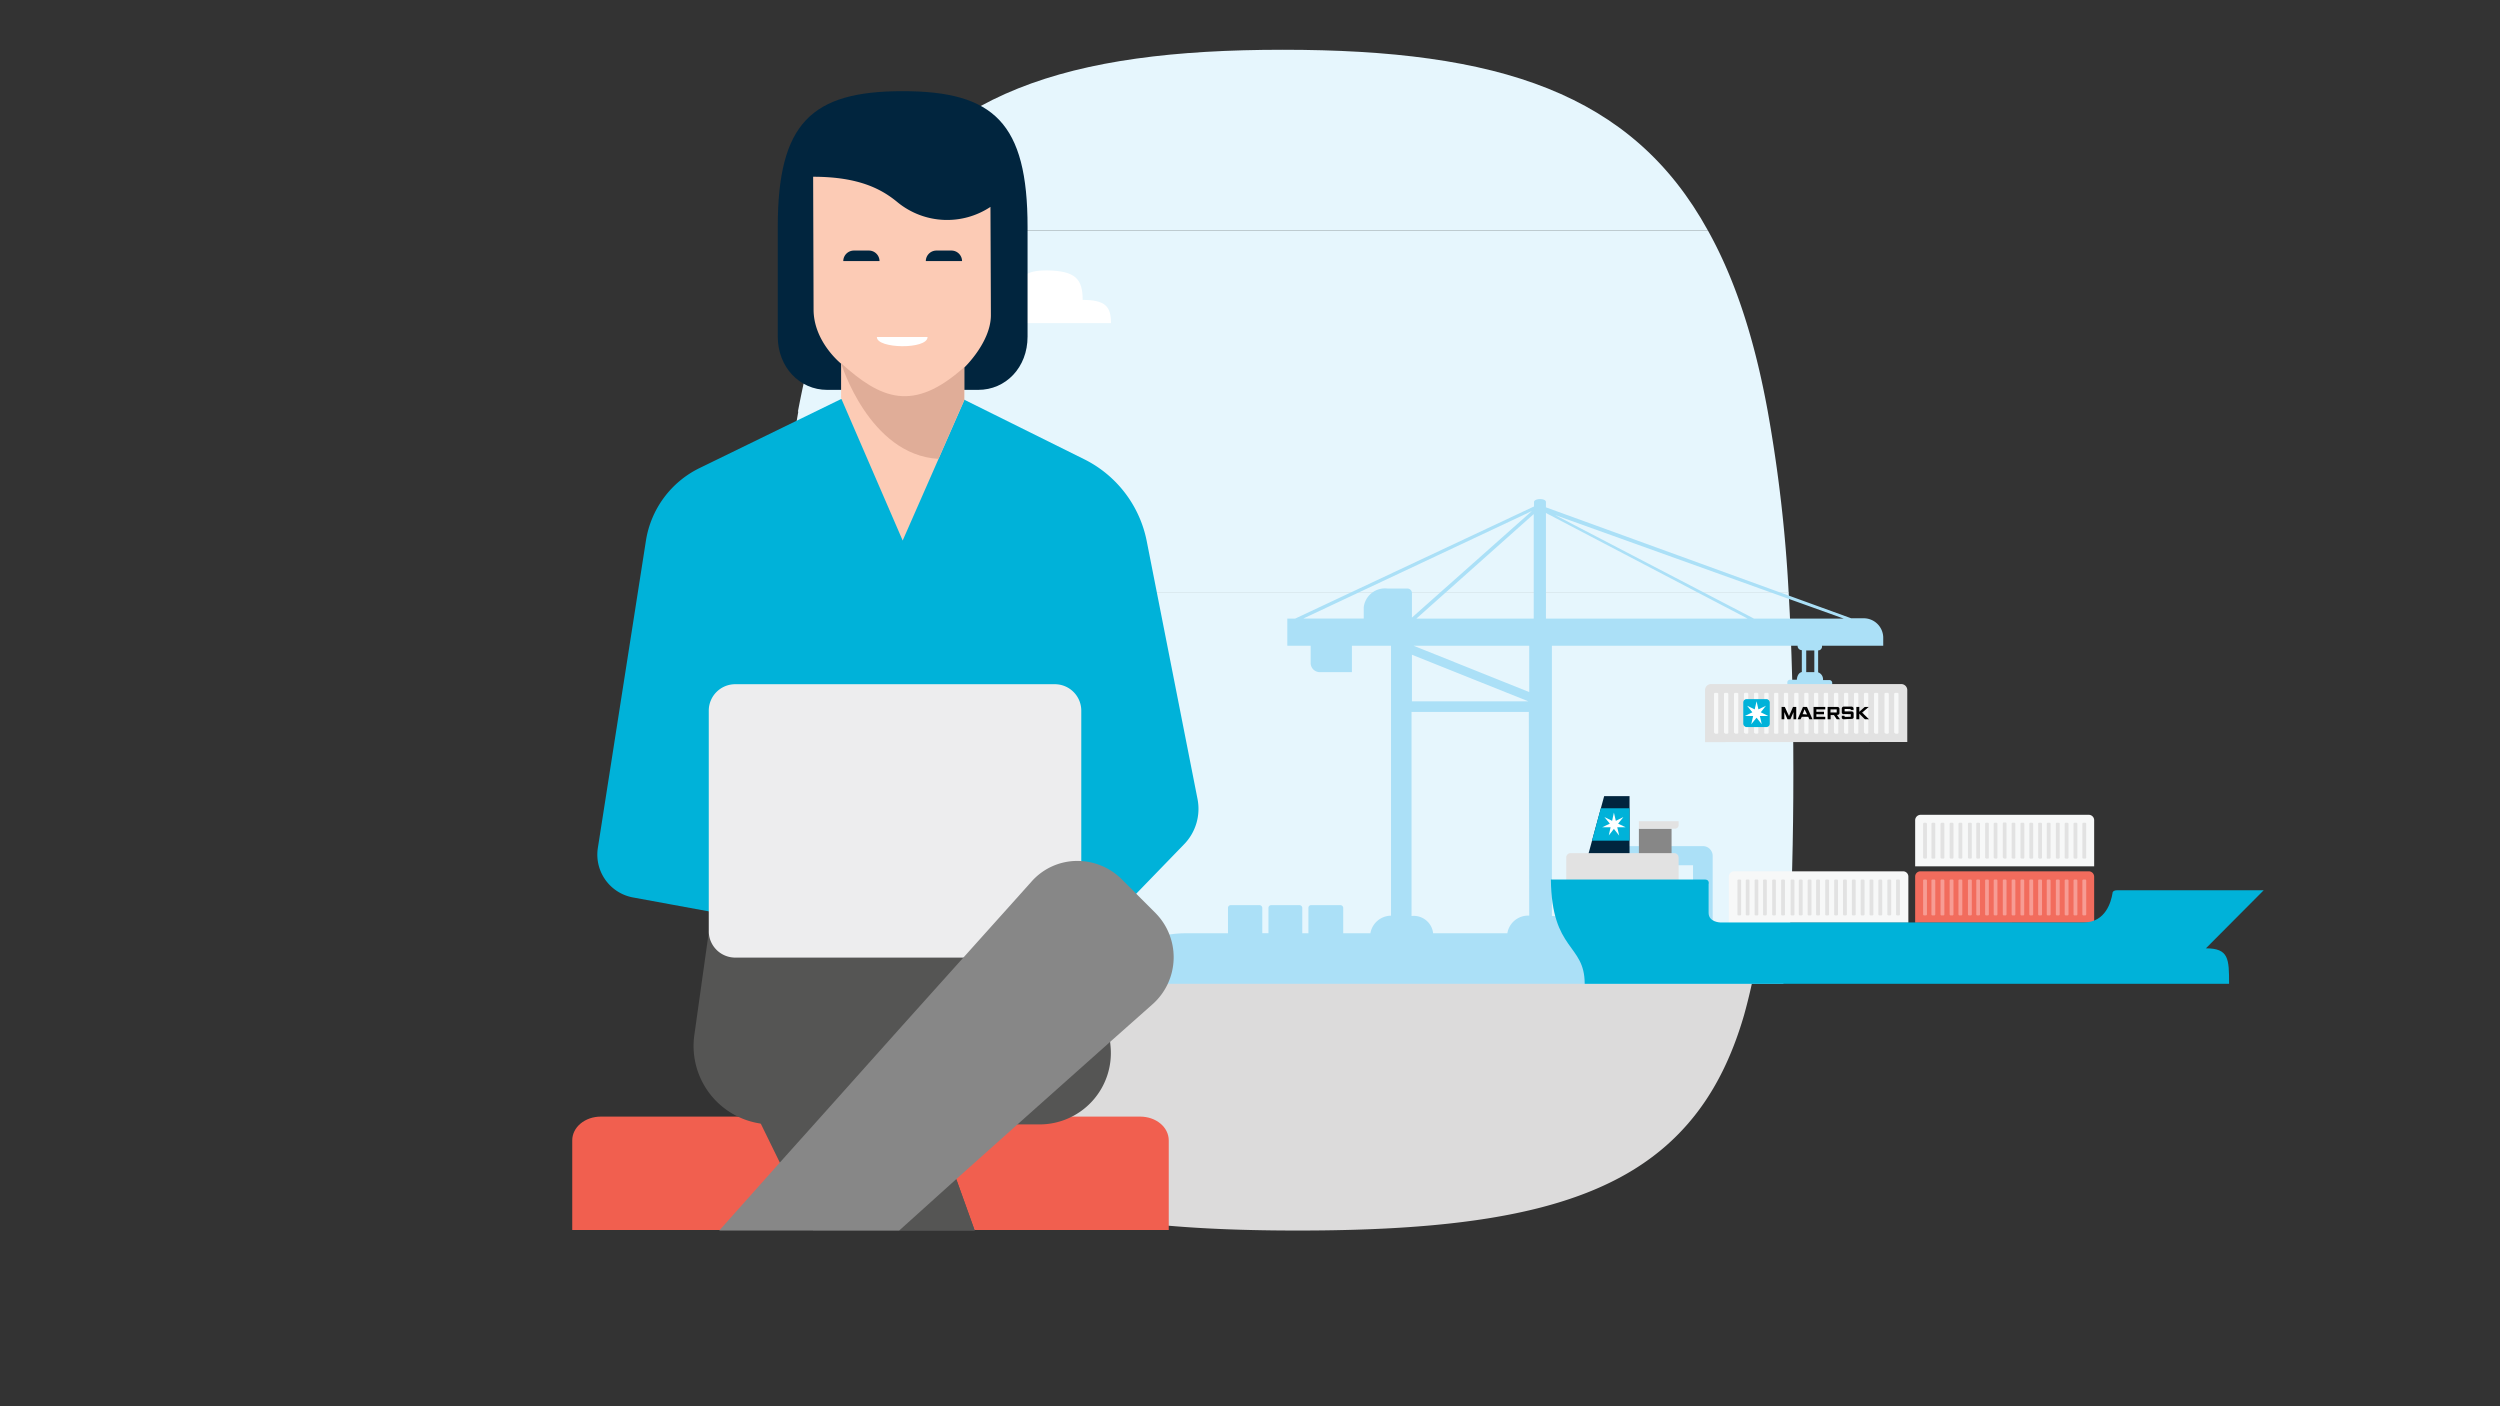 <svg id="Layer_1" data-name="Layer 1" xmlns="http://www.w3.org/2000/svg" viewBox="0 0 720 405"><rect x="0" y="0" width="720" height="405" fill="#333333" stroke="none"/><defs><style>.cls-1{fill:#dcdbdb;}.cls-2{fill:#e6f6fd;}.cls-3{fill:#fff;}.cls-4{fill:#f15f4f;}.cls-5{fill:#abe0f7;}.cls-6{fill:#e2e2e2;}.cls-7{fill:#f7f8f8;}.cls-8{fill:#010101;}.cls-9{fill:#00b2d9;}.cls-10{fill:#01253e;}.cls-11{fill:#f26c5d;}.cls-12{fill:#f79c94;}.cls-13{fill:#878787;}.cls-14{fill:#555554;}.cls-15{fill:#ededee;}.cls-16{fill:#fccbb5;}.cls-17{fill:#e0ad98;}</style></defs><path class="cls-1" d="M245.316,292.382H502.279a165.15,165.15,0,0,0,5.525-31.007H239.791A166.155,166.155,0,0,0,245.316,292.382Zm128.43,62.014c57.022,0,92.361-7.415,112.585-31.007H261.161c20.328,23.592,55.667,31.007,112.585,31.007ZM261.161,323.389H486.33c7.089-8.224,12.301-18.469,15.95-31.007H245.316C248.964,304.919,254.177,315.098,261.161,323.389Z"/><path class="cls-2" d="M223.908,274.745H515.13c.906-15.858,1.359-33.189,1.359-52.105H222.435C222.435,241.669,223.002,259,223.908,274.745Zm-1.472-52.105H516.489c0-19.03-.453-36.247-1.359-52.105H223.908C223.002,186.393,222.435,203.723,222.435,222.64Z"/><path class="cls-2" d="M229.911,118.543a439.444,439.444,0,0,0-6.003,52.105H515.13a419.501,419.501,0,0,0-6.003-52.105Zm261.997-52.105H247.015c-7.589,13.819-13.253,31.037-17.217,52.105h279.328C505.275,97.361,499.611,80.257,491.909,66.438Z"/><path class="cls-2" d="M369.462,14.333c-62.073,0-100.472,12.347-122.447,52.105H491.909C470.047,26.68,431.535,14.333,369.462,14.333Z"/><path class="cls-3" d="M311.807,86.374c6.57,0,8.156,1.926,8.156,6.683H267.291c0-3.625,1.246-5.097,6.23-5.097h13.026c0-2.605.906-3.625,4.418-3.625H293.57c0-4.644,1.586-6.457,7.929-6.457C309.768,77.992,311.807,80.37,311.807,86.374Z"/><path class="cls-4" d="M164.805,354.248v-25.8c0-3.826,3.658-6.867,8.259-6.867H328.341c4.602,0,8.259,3.041,8.259,6.867v25.8"/><path class="cls-5" d="M524.721,185.973h17.649v-2.421a5.63,5.63,0,0,0-5.63-5.489h-3.603l-87.909-31.949v-1.52c0-1.182-3.434-1.098-3.434,0v1.267l-68.768,32.287h-2.28v7.825h6.728v4.785a2.646,2.646,0,0,0,2.449,2.815h9.43v-7.6h11.26v77.747a6.08,6.08,0,0,0-5.939,5.067h-7.825v-7.291a.816.816,0,0,0-.76-.816h-8.445a.76.76,0,0,0-.816.7l0,.004v7.403h-1.773v-7.291a.816.816,0,0,0-.816-.816H366.13a.816.816,0,0,0-.816.76v7.319H363.54v-7.262a.816.816,0,0,0-.816-.816h-8.276a.788.788,0,0,0-.788.732v7.375H341.331c-17.424,0-18.663,14.553-18.663,14.553H513.63s-.338-14.553-18.438-14.553v-.169a2.815,2.815,0,0,0-1.942-2.815v-19.31a2.815,2.815,0,0,0-2.815-2.815h-28.149a2.815,2.815,0,0,0-2.815,2.815v19.282a2.815,2.815,0,0,0-2.083,2.815v.197h-4.814a5.63,5.63,0,0,0-5.63-4.982V185.973h70.766a1.21,1.21,0,0,0,1.153,1.265c.019.001.038.001.058.001v6.305c-.985.225-1.379,1.323-1.436,2.224h-1.97a.76.76,0,0,0-.76.76v9.655h12.92V196.67a.816.816,0,0,0-.816-.816h-1.83a2.139,2.139,0,0,0-1.407-2.224v-6.305a1.126,1.126,0,0,0,1.126-1.126q0-.014,0-.029M405.116,169.506h-5.461a6.165,6.165,0,0,0-6.895,5.335l-.002.013v3.293H375.335l65.84-30.964-34.539,30.682v-6.953a1.323,1.323,0,0,0-1.154-1.407h-.31M440.19,201.99H406.636V188.563Zm.225,61.703h-.253a6.08,6.08,0,0,0-6.052,5.095h-21.365a5.63,5.63,0,0,0-6.209-4.984l-.012.001V205.03h33.779Zm0-64.377-33.3-13.343h33.3Zm1.295-21.168H407.931L441.71,148.057Zm33.779,72.146h1.999v5.63h-2.083Zm-10.95-1.042h8.811a1.098,1.098,0,0,0,1.098,1.042v5.63a2.027,2.027,0,0,0-1.239,1.97h-1.773a.675.675,0,0,0-.675.676h0v3.068h11.569v-3.068a.788.788,0,0,0-.788-.732H479.88a1.858,1.858,0,0,0-1.267-1.97v-5.63a1.042,1.042,0,0,0,.985-1.042h7.994v16.467a2.815,2.815,0,0,0-2.196,2.815v.31H466.622v-.169a2.815,2.815,0,0,0-2.083-2.815Zm-19.31-71.104V147.747L503.3,178.148Zm77.297,15.426h-2.336v-6.249h2.336ZM505.13,178.148,447.818,148.31l83.152,29.838Z"/><path class="cls-6" d="M491.055,213.728V198.725a1.717,1.717,0,0,1,1.717-1.717H547.55a1.745,1.745,0,0,1,1.745,1.689V213.7Z"/><path class="cls-7" d="M545.861,211.307h.563a.31.31,0,0,0,.338-.279l0-.003V199.851a.31.31,0,0,0-.31-.31h-.591a.338.338,0,0,0-.338.281v11.034a.31.31,0,0,0,.31.31h0m-2.787.141h.591a.338.338,0,0,0,.338-.338h0V199.851a.366.366,0,0,0-.338-.31h-.591a.31.31,0,0,0-.31.31h0v11.034a.31.31,0,0,0,.31.31h0m-3.012.113h.591a.281.281,0,0,0,.31-.31v-11.147a.31.31,0,0,0-.31-.31h-.591a.31.31,0,0,0-.31.31h0v11.034a.31.31,0,0,0,.31.31h0m-2.871.113h.563a.338.338,0,0,0,.338-.338h0V199.851a.31.31,0,0,0-.31-.31h-.591a.338.338,0,0,0-.338.281v11.034a.31.31,0,0,0,.31.31h0m-2.871.141h.591a.338.338,0,0,0,.338-.31v-11.147a.366.366,0,0,0-.338-.31h-.591a.31.31,0,0,0-.31.31h0v11.034a.31.31,0,0,0,.31.31h0m-2.871.113h.591a.31.31,0,0,0,.31-.31h0v-11.147a.31.31,0,0,0-.31-.31h-.591a.31.31,0,0,0-.31.31h0v11.034a.31.31,0,0,0,.31.31h0m-2.871.113h.591a.31.31,0,0,0,.31-.31h0v-11.147a.31.31,0,0,0-.31-.31h-.591a.366.366,0,0,0-.338.31v11.034a.338.338,0,0,0,.338.31m-2.899.113h.535a.338.338,0,0,0,.338-.338h0V199.851a.31.31,0,0,0-.31-.31h-.619a.31.31,0,0,0-.31.31h0v11.034a.31.31,0,0,0,.31.31h0m-2.815.113h.591a.31.31,0,0,0,.31-.31h0v-11.147a.31.31,0,0,0-.31-.31h-.591a.31.31,0,0,0-.31.31h0v11.034a.31.31,0,0,0,.31.31h0m-2.871.113h.647a.281.281,0,0,0,.31-.31v-11.147a.31.31,0,0,0-.31-.31h-.591a.31.31,0,0,0-.31.31h0v11.034a.31.31,0,0,0,.31.31h0m-3.04.113h.732a.338.338,0,0,0,.338-.338h0V199.851a.31.31,0,0,0-.31-.31h-.591a.338.338,0,0,0-.338.281v11.034a.31.31,0,0,0,.31.31h0m-2.956.141h.591a.31.31,0,0,0,.31-.31h0v-11.147a.31.31,0,0,0-.31-.31h-.591a.31.31,0,0,0-.31.31h0v11.034a.31.31,0,0,0,.31.422m-2.815,0h.591a.31.31,0,0,0,.31-.31h0v-11.147a.31.31,0,0,0-.31-.31h-.591a.366.366,0,0,0-.338.31v11.034a.338.338,0,0,0,.338.422m-2.815,0h.591a.31.31,0,0,0,.31-.31h0v-11.147a.31.31,0,0,0-.31-.31h-.591a.338.338,0,0,0-.338.281v11.034a.31.31,0,0,0,.338.45m-2.984,0h.591a.338.338,0,0,0,.338-.31v-11.147a.366.366,0,0,0-.338-.31h-.591a.31.31,0,0,0-.31.31h0v11.034a.31.31,0,0,0,.31.31h0m-2.871.113h.591a.31.31,0,0,0,.31-.31h0v-11.147a.31.31,0,0,0-.31-.31h-.591a.366.366,0,0,0-.338.31v11.034a.338.338,0,0,0,.338.31m-2.871.113h.563a.31.31,0,0,0,.338-.279l0-.003V199.851a.31.31,0,0,0-.31-.31h-.591a.366.366,0,0,0-.338.31v11.006a.338.338,0,0,0,.338.338m-2.899.113h.591a.338.338,0,0,0,.338-.338V199.851a.366.366,0,0,0-.338-.31h-.591a.31.31,0,0,0-.31.31h0v11.034a.31.31,0,0,0,.31.31h0m-2.871.113h.591a.281.281,0,0,0,.31-.31v-11.147a.31.31,0,0,0-.31-.31h-.591a.31.31,0,0,0-.31.31h0v11.034a.31.31,0,0,0,.31.31h0"/><path class="cls-8" d="M513.096,207.141v-3.547h.929l1.21,2.646,1.154-2.646h.929v3.547H516.53v-2.055l-.901,2.055h-.844l-.901-2.055v2.055Zm5.461,0h-.845l1.548-3.547h1.154l1.576,3.547H521.09l-.31-.704h-1.858Zm1.886-1.379-.732-1.492-.563,1.407Zm5.236.675v.704H522.3v-3.547h3.378v.704h-2.562v.704h2.196v.704h-2.196v.732Zm.676.704v-3.547h2.815a.563.563,0,0,1,.591.478v1.295c0,.281-.225.535-.704.535l.845,1.239h-.929l-.816-1.21h-.929v1.21Zm.816-1.942h1.802v-.901h-1.773Zm4.082,1.942H530.97a.507.507,0,0,1-.535-.477l0-.002v-.507h.816v.281h1.773v-.76H530.97a.507.507,0,0,1-.535-.477l0-.002v-1.154a.563.563,0,0,1,.535-.535h2.308a.563.563,0,0,1,.535.535v.422h-.816v-.281h-1.745v.704h2.027a.563.563,0,0,1,.563.507v1.07a.507.507,0,0,1-.444.562l-.006.001Zm3.378,0v-3.547h.845v1.407l1.576-1.407h1.154l-1.914,1.633,1.97,1.914h-1.182l-1.605-1.605v1.605Z"/><rect class="cls-9" x="502.061" y="201.343" width="7.628" height="8.051" rx="0.929"/><path class="cls-3" d="M507.1,205.143l1.492-1.886-2.167,1.042-.535-2.336-.535,2.336-2.196-1.042,1.52,1.886-2.167,1.07h2.393l-.535,2.336v.028l1.52-1.886,1.492,1.886v-.028l-.535-2.336h2.421Z"/><path class="cls-10" d="M469.308,246.622V229.278h-7.307l-4.723,17.344Z"/><path class="cls-7" d="M551.565,249.501v-13.285a1.587,1.587,0,0,1,1.513-1.55h48.49a1.55,1.55,0,0,1,1.55,1.55v13.285Z"/><path class="cls-6" d="M600.018,247.286h.517a.295.295,0,0,0,.295-.258V237.212a.295.295,0,0,0-.295-.258h-.517a.295.295,0,0,0-.295.222v9.816a.258.258,0,0,0,.258.258m-2.509.037h.517a.295.295,0,0,0,.295-.258V237.212a.295.295,0,0,0-.295-.258h-.517a.295.295,0,0,0-.295.222v9.816a.258.258,0,0,0,.258.258m-2.509.037h.517a.295.295,0,0,0,.295-.258v-9.779a.332.332,0,0,0-.295-.295h-.517a.295.295,0,0,0-.295.221v9.816a.258.258,0,0,0,.258.258m-2.509.037h.517a.295.295,0,0,0,.295-.258V237.212a.295.295,0,0,0-.295-.258h-.517a.295.295,0,0,0-.295.222v9.816a.258.258,0,0,0,.258.258m-2.583.037h.517a.295.295,0,0,0,.295-.258V237.212a.295.295,0,0,0-.295-.258h-.517a.295.295,0,0,0-.295.222v9.816a.221.221,0,0,0,.221.295m-2.436,0h.553a.295.295,0,0,0,.295-.258v-9.779a.332.332,0,0,0-.295-.295H587.25a.258.258,0,0,0-.258.258v9.742a.258.258,0,0,0,.258.258m-2.546.074h.553a.295.295,0,0,0,.295-.258V237.212a.295.295,0,0,0-.295-.258h-.553a.295.295,0,0,0-.258.258v9.779a.258.258,0,0,0,.258.258m-2.546.037h.554a.295.295,0,0,0,.295-.258V237.212a.295.295,0,0,0-.295-.258h-.554a.258.258,0,0,0-.258.258v9.742a.258.258,0,0,0,.258.258m-2.546.074h.554a.258.258,0,0,0,.258-.258v-9.779s0-.258-.221-.295h-.591a.258.258,0,0,0-.258.258v9.742a.258.258,0,0,0,.258.258m-2.546.074h.554a.258.258,0,0,0,.258-.258V237.212a.295.295,0,0,0-.254-.332l-.004-.001h-.554a.258.258,0,0,0-.258.258v9.742a.258.258,0,0,0,.258.258m-2.546.148h.48a.258.258,0,0,0,.258-.258v-9.779s0-.258-.221-.295h-.591a.258.258,0,0,0-.258.258v9.742a.258.258,0,0,0,.258.258m-2.473.074h.554a.258.258,0,0,0,.258-.258V237.212a.295.295,0,0,0-.258-.258h-.554a.258.258,0,0,0-.258.258v9.742a.258.258,0,0,0,.258.258m-2.546.074h.554a.258.258,0,0,0,.258-.258V237.212a.295.295,0,0,0-.258-.258h-.554a.295.295,0,0,0-.258.258v9.779a.258.258,0,0,0,.258.258m-2.546.037h.738a.258.258,0,0,0,.258-.258v-9.779s0-.258-.221-.295h-.591a.295.295,0,0,0-.295.258v9.779a.295.295,0,0,0,.295.258m-2.731.037h.517a.295.295,0,0,0,.295-.258V237.212a.295.295,0,0,0-.295-.258h-.517a.332.332,0,0,0-.295.295v9.742a.295.295,0,0,0,.295.258m-2.546.037h.517a.295.295,0,0,0,.295-.258V237.212a.295.295,0,0,0-.295-.258h-.517a.332.332,0,0,0-.295.295v9.742a.295.295,0,0,0,.295.258m-2.62.037h.517a.295.295,0,0,0,.295-.258V237.212a.295.295,0,0,0-.295-.258h-.517a.332.332,0,0,0-.295.295v9.742a.295.295,0,0,0,.295.258m-2.62.037h.517a.295.295,0,0,0,.295-.258V237.212a.295.295,0,0,0-.295-.258h-.517a.332.332,0,0,0-.295.295v9.742a.295.295,0,0,0,.295.295h0m-2.399,0h.517a.295.295,0,0,0,.295-.258v-9.779a.332.332,0,0,0-.295-.295h-.517a.332.332,0,0,0-.295.295v9.742a.295.295,0,0,0,.295.258"/><path class="cls-7" d="M497.908,265.738v-13.285a1.513,1.513,0,0,1,1.513-1.513h48.675a1.513,1.513,0,0,1,1.513,1.513h0v13.285Z"/><path class="cls-6" d="M546.361,263.634h.517a.295.295,0,0,0,.295-.295v-9.742a.308.308,0,0,0-.295-.295h-.517a.289.289,0,0,0-.295.295v9.742a.295.295,0,0,0,.295.295h0m-2.546,0h.59a.295.295,0,0,0,.258-.295v-9.742a.295.295,0,0,0-.258-.295h-.553a.289.289,0,0,0-.295.295v9.742a.295.295,0,0,0,.295.295h0m-2.583,0h.517a.295.295,0,0,0,.295-.295v-9.742a.309.309,0,0,0-.295-.295h-.517a.289.289,0,0,0-.295.295v9.742a.295.295,0,0,0,.295.295h0m-2.546,0h.517a.295.295,0,0,0,.295-.295v-9.742a.309.309,0,0,0-.295-.295h-.517a.289.289,0,0,0-.295.295v9.742a.295.295,0,0,0,.295.295h0m-2.546,0h.517a.295.295,0,0,0,.295-.295v-9.742a.308.308,0,0,0-.295-.295h-.517a.289.289,0,0,0-.295.295v9.742a.295.295,0,0,0,.295.295h0m-2.546,0h.517a.295.295,0,0,0,.295-.295v-9.742a.309.309,0,0,0-.295-.295H533.63a.289.289,0,0,0-.295.295v9.742a.295.295,0,0,0,.295.295h0m-2.546,0H531.6a.295.295,0,0,0,.295-.295v-9.742a.309.309,0,0,0-.295-.295h-.517a.289.289,0,0,0-.295.295v9.742a.295.295,0,0,0,.295.295h0m-2.546,0h.517a.295.295,0,0,0,.295-.295v-9.742a.309.309,0,0,0-.295-.295h-.517a.332.332,0,0,0-.295.295v9.742a.295.295,0,0,0,.295.295h0m-2.583,0h.517a.295.295,0,0,0,.295-.295v-9.742a.308.308,0,0,0-.295-.295h-.517a.332.332,0,0,0-.295.295v9.742a.295.295,0,0,0,.295.295h0m-2.62,0h.517a.295.295,0,0,0,.295-.295v-9.742a.308.308,0,0,0-.295-.295h-.517a.332.332,0,0,0-.295.295v9.742a.295.295,0,0,0,.295.295h0m-2.436,0h.517a.295.295,0,0,0,.295-.295v-9.742a.308.308,0,0,0-.295-.295h-.517a.332.332,0,0,0-.295.295v9.742a.295.295,0,0,0,.295.295h0m-2.546,0h.517a.295.295,0,0,0,.295-.295v-9.742a.308.308,0,0,0-.295-.295h-.517a.332.332,0,0,0-.295.295v9.742a.295.295,0,0,0,.295.295h0m-2.399,0h.553a.295.295,0,0,0,.295-.295v-9.742a.308.308,0,0,0-.295-.295h-.553a.295.295,0,0,0-.258.295v9.742a.295.295,0,0,0,.258.295m-2.731,0h.553a.295.295,0,0,0,.295-.295v-9.742a.308.308,0,0,0-.295-.295h-.553a.295.295,0,0,0-.258.295v9.742a.295.295,0,0,0,.258.295m-2.546,0h.517a.295.295,0,0,0,.258-.295v-9.742a.295.295,0,0,0-.258-.295H510.64a.295.295,0,0,0-.258.295v9.742a.295.295,0,0,0,.258.295m-2.509,0h.443a.295.295,0,0,0,.258-.295v-9.742a.295.295,0,0,0-.258-.295h-.554a.295.295,0,0,0-.258.295v9.742a.295.295,0,0,0,.258.295m-2.436,0h.553a.295.295,0,0,0,.258-.295v-9.742a.295.295,0,0,0-.258-.295h-.553a.295.295,0,0,0-.258.295v9.742a.295.295,0,0,0,.258.295m-2.546,0h.553a.295.295,0,0,0,.258-.295v-9.742a.295.295,0,0,0-.258-.295h-.553a.295.295,0,0,0-.258.295v9.742a.295.295,0,0,0,.258.295m-2.546,0h.701a.295.295,0,0,0,.258-.295v-9.742a.295.295,0,0,0-.258-.295h-.553a.295.295,0,0,0-.258.295v9.742a.295.295,0,0,0,.258.295"/><path class="cls-11" d="M551.565,265.738v-13.285a1.513,1.513,0,0,1,1.513-1.513h48.49a1.55,1.55,0,0,1,1.55,1.476v13.285Z"/><path class="cls-12" d="M600.018,263.634h.517a.295.295,0,0,0,.295-.295v-9.742a.308.308,0,0,0-.295-.295h-.517a.332.332,0,0,0-.295.295v9.742a.295.295,0,0,0,.295.295h0m-2.546,0h.517a.295.295,0,0,0,.295-.295v-9.742a.308.308,0,0,0-.295-.295h-.517a.332.332,0,0,0-.295.295v9.742a.295.295,0,0,0,.295.295h0m-2.546,0h.517a.295.295,0,0,0,.295-.295v-9.742a.309.309,0,0,0-.295-.295h-.517a.332.332,0,0,0-.295.295v9.742a.295.295,0,0,0,.295.295h0m-2.546,0h.517a.295.295,0,0,0,.295-.295v-9.742a.309.309,0,0,0-.295-.295h-.517a.332.332,0,0,0-.295.295v9.742a.295.295,0,0,0,.295.295h0m-2.62,0h.517a.295.295,0,0,0,.295-.295v-9.742a.309.309,0,0,0-.295-.295h-.517a.332.332,0,0,0-.295.295v9.742a.295.295,0,0,0,.295.295h0m-2.509,0h.553a.295.295,0,0,0,.295-.295v-9.742a.309.309,0,0,0-.295-.295H587.25a.295.295,0,0,0-.258.295v9.742a.295.295,0,0,0,.258.295m-2.546,0h.553a.295.295,0,0,0,.295-.295v-9.742a.309.309,0,0,0-.295-.295h-.553a.295.295,0,0,0-.258.295v9.742a.295.295,0,0,0,.258.295m-2.546,0h.554a.295.295,0,0,0,.258-.295v-9.742a.295.295,0,0,0-.258-.295h-.554a.295.295,0,0,0-.258.295v9.742a.295.295,0,0,0,.258.295m-2.546,0h.554a.295.295,0,0,0,.258-.295v-9.742a.295.295,0,0,0-.258-.295h-.554a.295.295,0,0,0-.258.295v9.742a.295.295,0,0,0,.258.295m-2.546,0h.554a.295.295,0,0,0,.258-.295v-9.742a.295.295,0,0,0-.258-.295h-.554a.295.295,0,0,0-.258.295v9.742a.295.295,0,0,0,.258.295m-2.546,0h.48a.295.295,0,0,0,.258-.295v-9.742a.295.295,0,0,0-.258-.295h-.554a.295.295,0,0,0-.258.295v9.742a.295.295,0,0,0,.258.295m-2.473,0h.554a.295.295,0,0,0,.258-.295v-9.742a.295.295,0,0,0-.258-.295h-.554a.295.295,0,0,0-.258.295v9.742a.295.295,0,0,0,.258.295m-2.546,0h.554a.295.295,0,0,0,.258-.295v-9.742a.295.295,0,0,0-.258-.295h-.554a.295.295,0,0,0-.258.295v9.742a.295.295,0,0,0,.258.295m-2.546,0h.738a.295.295,0,0,0,.258-.295v-9.742a.295.295,0,0,0-.258-.295h-.554a.289.289,0,0,0-.295.295v9.742a.295.295,0,0,0,.295.295h0m-2.731,0h.517a.295.295,0,0,0,.295-.295v-9.742a.308.308,0,0,0-.295-.295h-.517a.289.289,0,0,0-.295.295v9.742a.295.295,0,0,0,.295.295h0m-2.546,0h.517a.295.295,0,0,0,.295-.295v-9.742a.308.308,0,0,0-.295-.295h-.517a.289.289,0,0,0-.295.295v9.742a.295.295,0,0,0,.295.295h0m-2.62,0h.517a.295.295,0,0,0,.295-.295v-9.742a.308.308,0,0,0-.295-.295h-.517a.289.289,0,0,0-.295.295v9.742a.295.295,0,0,0,.295.295h0m-2.62,0h.517a.295.295,0,0,0,.295-.295v-9.742a.308.308,0,0,0-.295-.295h-.517a.289.289,0,0,0-.295.295v9.742a.295.295,0,0,0,.295.295h0m-2.399,0h.517a.295.295,0,0,0,.295-.295v-9.742a.308.308,0,0,0-.295-.295h-.517a.289.289,0,0,0-.295.295v9.742a.295.295,0,0,0,.295.295h0"/><path class="cls-13" d="M472.002,238.651h9.41v7.971h-9.41Z"/><path class="cls-6" d="M451.078,254.335v-7.381a1.255,1.255,0,0,1,1.255-1.255h29.891a1.292,1.292,0,0,1,1.218,1.255v7.381Zm20.924-17.824h11.44v1.033a1.033,1.033,0,0,1-.957,1.104q-.038.003-.076.003H472.002Z"/><path class="cls-9" d="M458.496,242.12h10.812v-9.336h-8.266Z"/><path class="cls-3" d="M463.625,237.212l-1.513-1.845V235.33l2.177,1.07.517-2.362L465.36,236.4l2.14-1.07v.037l-1.476,1.845,2.14,1.033h-2.399l.554,2.362h-.037l-1.476-1.882-1.476,1.882.517-2.362h-2.399Z"/><path class="cls-9" d="M492.077,254.372v8.524c0,2.694,3.321,2.768,3.321,2.768h104.73c6.347,0,7.897-6.089,8.266-8.377,0-.554.517-.886,1.218-.886H651.94l-16.643,16.717c6.606,0,6.679,3.026,6.679,10.222H456.392c0-11.624-9.484-9.3-9.742-30.039h44.283c.959,0,1.218.48,1.218,1.255"/><path class="cls-14" d="M294.807,312.136l-72.445,11.697a22.602,22.602,0,0,1-22.387-25.783l5.534-39.367H315.937l-21.13,53.453Z"/><path class="cls-14" d="M299.334,323.833H281.601l34.21-65.15,4.025,42.637a20.554,20.554,0,0,1-20.501,22.513Z"/><path class="cls-9" d="M277.576,115.05l34.713,17.231a33.596,33.596,0,0,1,17.985,23.645l14.59,74.08a14.641,14.641,0,0,1-4.025,13.332l-23.142,23.897-9.684-9.056-89.424,2.39-.88,4.402-35.594-6.54a12.538,12.538,0,0,1-9.936-14.212l13.835-88.418a28.123,28.123,0,0,1,15.47-21.004l40.75-19.872h35.342Z"/><path class="cls-14" d="M275.438,339.68l5.282,14.715H234.184l-9.559-19.495-5.534-11.32L202.867,290.503,233.052,277.8l4.779-2.012,9.307-3.899,2.641-1.006,1.006-.503.252.88,1.635,4.528,7.043,19.746,7.546,21.004Zm5.282,14.715"/><path class="cls-14" d="M238.838,281.321l-16.979-10.313a3.887,3.887,0,0,1-1.258-5.408l23.897-39.115a3.886,3.886,0,0,1,5.408-1.258L266.885,235.54a3.887,3.887,0,0,1,1.258,5.408l-23.897,39.115A3.886,3.886,0,0,1,238.838,281.321ZM280.72,354.395H258.962L275.438,339.68Z"/><path class="cls-15" d="M303.737,275.788h-91.94a7.623,7.623,0,0,1-7.672-7.672V204.726a7.623,7.623,0,0,1,7.672-7.672h91.94a7.623,7.623,0,0,1,7.672,7.672v63.389A7.703,7.703,0,0,1,303.737,275.788Z"/><path class="cls-13" d="M331.91,289.245l-12.2,10.816-26.538,23.645-17.734,15.847-16.476,14.841H207.143l17.482-19.62,11.948-13.332,23.268-26.035,17.608-19.62,15.344-17.105,4.276-4.779a17.591,17.591,0,0,1,14.464-5.911,18.068,18.068,0,0,1,11.445,5.157l4.402,4.402,5.408,5.408a18.107,18.107,0,0,1-.88,26.287Z"/><path class="cls-10" d="M281.726,112.283c7.924,0,14.212-6.414,14.212-15.344V65.37c0-29.934-9.684-39.115-35.971-39.115S223.997,35.436,223.997,65.37V96.939c0,8.804,6.289,15.344,14.212,15.344Z"/><path class="cls-16" d="M234.184,50.906,234.31,89.141c0,9.307,7.924,15.596,7.924,15.596v9.936l17.734,41.002,17.734-40.373v-9.433s7.672-7.295,7.672-15.093c0-2.012-.126-31.192-.126-31.192a22.553,22.553,0,0,1-26.664-1.258c-4.528-3.773-11.068-7.421-24.4-7.421Z"/><path class="cls-10" d="M242.863,75.18a3.06,3.06,0,0,1,3.018-3.018h4.402a3.061,3.061,0,0,1,3.018,3.018Zm23.771,0a3.06,3.06,0,0,1,3.018-3.018h4.402a3.061,3.061,0,0,1,3.018,3.018Z"/><path class="cls-17" d="M277.702,105.743v9.433l-7.421,16.979c-19.998-1.132-28.047-27.544-28.047-27.544C253.679,114.924,262.986,118.949,277.702,105.743Z"/><path class="cls-3" d="M267.137,97.065h-14.59C252.421,100.461,267.137,100.712,267.137,97.065Z"/></svg>